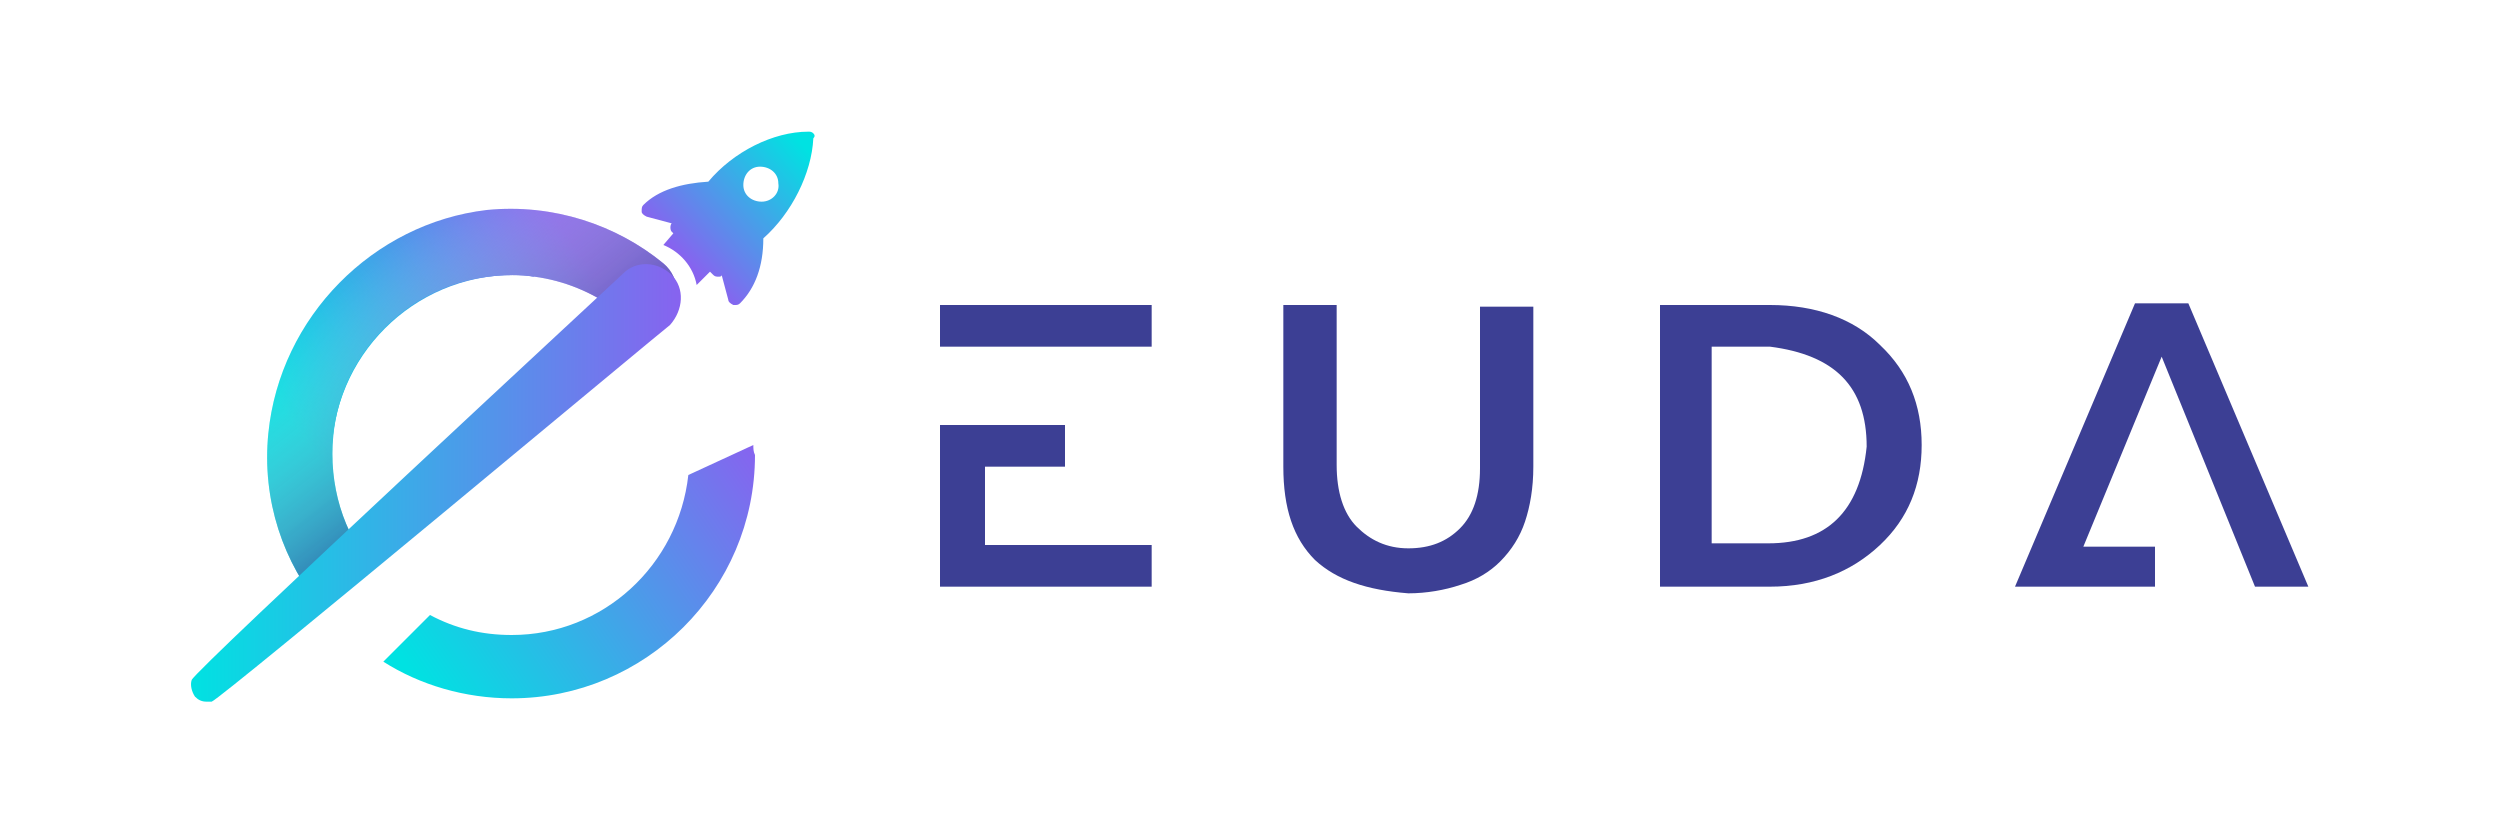 <?xml version="1.0" encoding="utf-8"?>
<!-- Generator: Adobe Illustrator 22.0.0, SVG Export Plug-In . SVG Version: 6.00 Build 0)  -->
<svg version="1.1" id="Layer_1" xmlns="http://www.w3.org/2000/svg" xmlns:xlink="http://www.w3.org/1999/xlink" x="0px" y="0px"
	 viewBox="0 0 150 50" style="enable-background:new 0 0 150 50;" xml:space="preserve">
<style type="text/css">
	.st0{fill:#3C3F94;}
	.st1{fill:url(#SVGID_1_);}
	.st2{fill:url(#SVGID_2_);}
	.st3{fill:url(#SVGID_3_);}
	.st4{fill:url(#SVGID_4_);}
	.st5{fill:url(#SVGID_5_);}
	.st6{fill:url(#SVGID_6_);}
</style>
<g>
	<path class="st0" d="M69.1,18.3v2.5H56.4v-2.5H69.1z M69.1,32.7v2.5H56.4v-9.7h7.5V28h-4.8v4.7H69.1z"/>
	<path class="st0" d="M78.9,33.6c-1.3-1.3-1.9-3.1-1.9-5.6v-9.7h3.2v9.6c0,1.6,0.4,2.9,1.2,3.7c0.8,0.8,1.8,1.3,3.1,1.3
		s2.3-0.4,3.1-1.2c0.8-0.8,1.2-2,1.2-3.6v-9.7h3.2v9.6c0,1.3-0.2,2.4-0.5,3.3c-0.3,0.9-0.8,1.7-1.5,2.4c-0.6,0.6-1.4,1.1-2.4,1.4
		c-0.9,0.3-2,0.5-3.1,0.5C82,35.4,80.2,34.8,78.9,33.6z"/>
	<path class="st0" d="M99.6,35.1V18.3h6.6c2.7,0,5,0.8,6.6,2.4c1.7,1.6,2.5,3.6,2.5,6c0,2.4-0.8,4.4-2.5,6c-1.7,1.6-3.9,2.5-6.6,2.5
		H99.6z M112,26.8c0-3.6-1.9-5.5-5.8-6h-3.5v11.8h3.4C109.6,32.6,111.6,30.7,112,26.8z"/>
	<path class="st0" d="M135.3,35.2l-5.6-13.8l-4.7,11.4h4.3v2.4h-8.4l7.2-17h3.2l7.2,17H135.3z"/>
</g>
<linearGradient id="SVGID_1_" gradientUnits="userSpaceOnUse" x1="16.37" y1="24.445" x2="36.974" y2="24.445">
	<stop  offset="5.003079e-04" style="stop-color:#00E2E2"/>
	<stop  offset="1" style="stop-color:#8763EF"/>
</linearGradient>
<path class="st1" d="M35.8,15.6c0.4-0.4,0.8-0.8,1.2-1.2c-1.9-0.9-4-1.4-6.2-1.4c-7.9,0-14.4,6.5-14.4,14.4c0,3.1,1,6.1,2.7,8.4
	l2.5-2.5c-1.1-1.7-1.7-3.7-1.7-5.9c0-6,4.9-10.9,10.9-10.9c0.4,0,0.8,0,1.2,0.1C33,16,34.3,15.7,35.8,15.6z"/>
<linearGradient id="SVGID_2_" gradientUnits="userSpaceOnUse" x1="18.921" y1="27.352" x2="35.19" y2="15.689">
	<stop  offset="5.003079e-04" style="stop-color:#00E2E2"/>
	<stop  offset="1" style="stop-color:#8763EF"/>
</linearGradient>
<path class="st2" d="M22.4,34.1c-1.8-2.1-2.7-5-2.4-8c0.5-4.9,4.4-8.9,9.3-9.5c3.8-0.5,7.3,1.1,9.5,3.7l1-0.9c1.1-0.9,1.1-2.7,0-3.6
	c-2.8-2.3-6.6-3.6-10.6-3.2C22.4,13.4,16.8,19,16.1,26c-0.4,4,0.9,7.8,3.3,10.6L22.4,34.1z"/>
<linearGradient id="SVGID_3_" gradientUnits="userSpaceOnUse" x1="30.312" y1="27.081" x2="21.697" y2="16.16">
	<stop  offset="5.003079e-04" style="stop-color:#3C3F94;stop-opacity:0.7"/>
	<stop  offset="1" style="stop-color:#F4F4F4;stop-opacity:0"/>
</linearGradient>
<path class="st3" d="M22.4,34.1c-1.8-2.1-2.7-5-2.4-8c0.5-4.9,4.4-8.9,9.3-9.5c3.8-0.5,7.3,1.1,9.5,3.7l1-0.9c1.1-0.9,1.1-2.7,0-3.6
	c-2.8-2.3-6.6-3.6-10.6-3.2C22.4,13.4,16.8,19,16.1,26c-0.4,4,0.9,7.8,3.3,10.6L22.4,34.1z"/>
<g>
	<linearGradient id="SVGID_4_" gradientUnits="userSpaceOnUse" x1="11.441" y1="28.947" x2="40.84" y2="28.947">
		<stop  offset="5.003079e-04" style="stop-color:#00E2E2"/>
		<stop  offset="1" style="stop-color:#8763EF"/>
	</linearGradient>
	<path class="st4" d="M40.3,16.5c-0.8-0.8-2.1-0.9-2.9-0.1c-0.2,0.2-25.7,23.8-25.9,24.4c-0.1,0.3,0,0.7,0.2,1
		c0.2,0.2,0.4,0.3,0.7,0.3c0,0,0,0,0,0c0.1,0,0.1,0,0.3,0c0.6-0.2,27.2-22.4,27.5-22.6l0,0C41,18.6,41.1,17.3,40.3,16.5z"/>
</g>
<linearGradient id="SVGID_5_" gradientUnits="userSpaceOnUse" x1="25.983" y1="42.373" x2="46.441" y2="28.427">
	<stop  offset="5.003079e-04" style="stop-color:#00E2E2"/>
	<stop  offset="1" style="stop-color:#8763EF"/>
</linearGradient>
<path class="st5" d="M45.2,26.7l-3.9,1.8c-0.6,5.4-5.1,9.6-10.6,9.6c-1.8,0-3.4-0.4-4.9-1.2l-2.8,2.8c2.2,1.4,4.9,2.2,7.7,2.2
	c8,0,14.6-6.5,14.6-14.6C45.2,27.1,45.2,26.9,45.2,26.7z"/>
<linearGradient id="SVGID_6_" gradientUnits="userSpaceOnUse" x1="52.071" y1="0.337" x2="45.164" y2="7.423" gradientTransform="matrix(1 2.876959e-02 -2.876959e-02 1 -3.812 6.94)">
	<stop  offset="5.003079e-04" style="stop-color:#00E2E2"/>
	<stop  offset="1" style="stop-color:#8763EF"/>
</linearGradient>
<path class="st6" d="M48.8,8c-0.1-0.1-0.2-0.1-0.3-0.1c-2.1,0-4.5,1.2-6,3c-1.6,0.1-3,0.5-3.9,1.4c-0.1,0.1-0.1,0.2-0.1,0.4
	c0,0.1,0.1,0.2,0.3,0.3l1.5,0.4l0,0c-0.1,0.1-0.1,0.4,0,0.5l0.1,0.1l-0.6,0.7c1,0.4,1.8,1.3,2,2.4l0.8-0.8l0.2,0.2
	c0.1,0.1,0.2,0.1,0.3,0.1c0.1,0,0.2,0,0.2-0.1l0,0l0.4,1.5c0,0.1,0.1,0.2,0.3,0.3c0,0,0.1,0,0.1,0c0.1,0,0.2,0,0.3-0.1
	c0.9-0.9,1.4-2.2,1.4-3.9c1.7-1.5,2.9-3.9,3-6C48.9,8.2,48.9,8.1,48.8,8z M45.7,12.1c-0.6,0-1.1-0.4-1.1-1c0-0.6,0.4-1.1,1-1.1
	c0.6,0,1.1,0.4,1.1,1C46.8,11.6,46.3,12.1,45.7,12.1z"/>
</svg>
